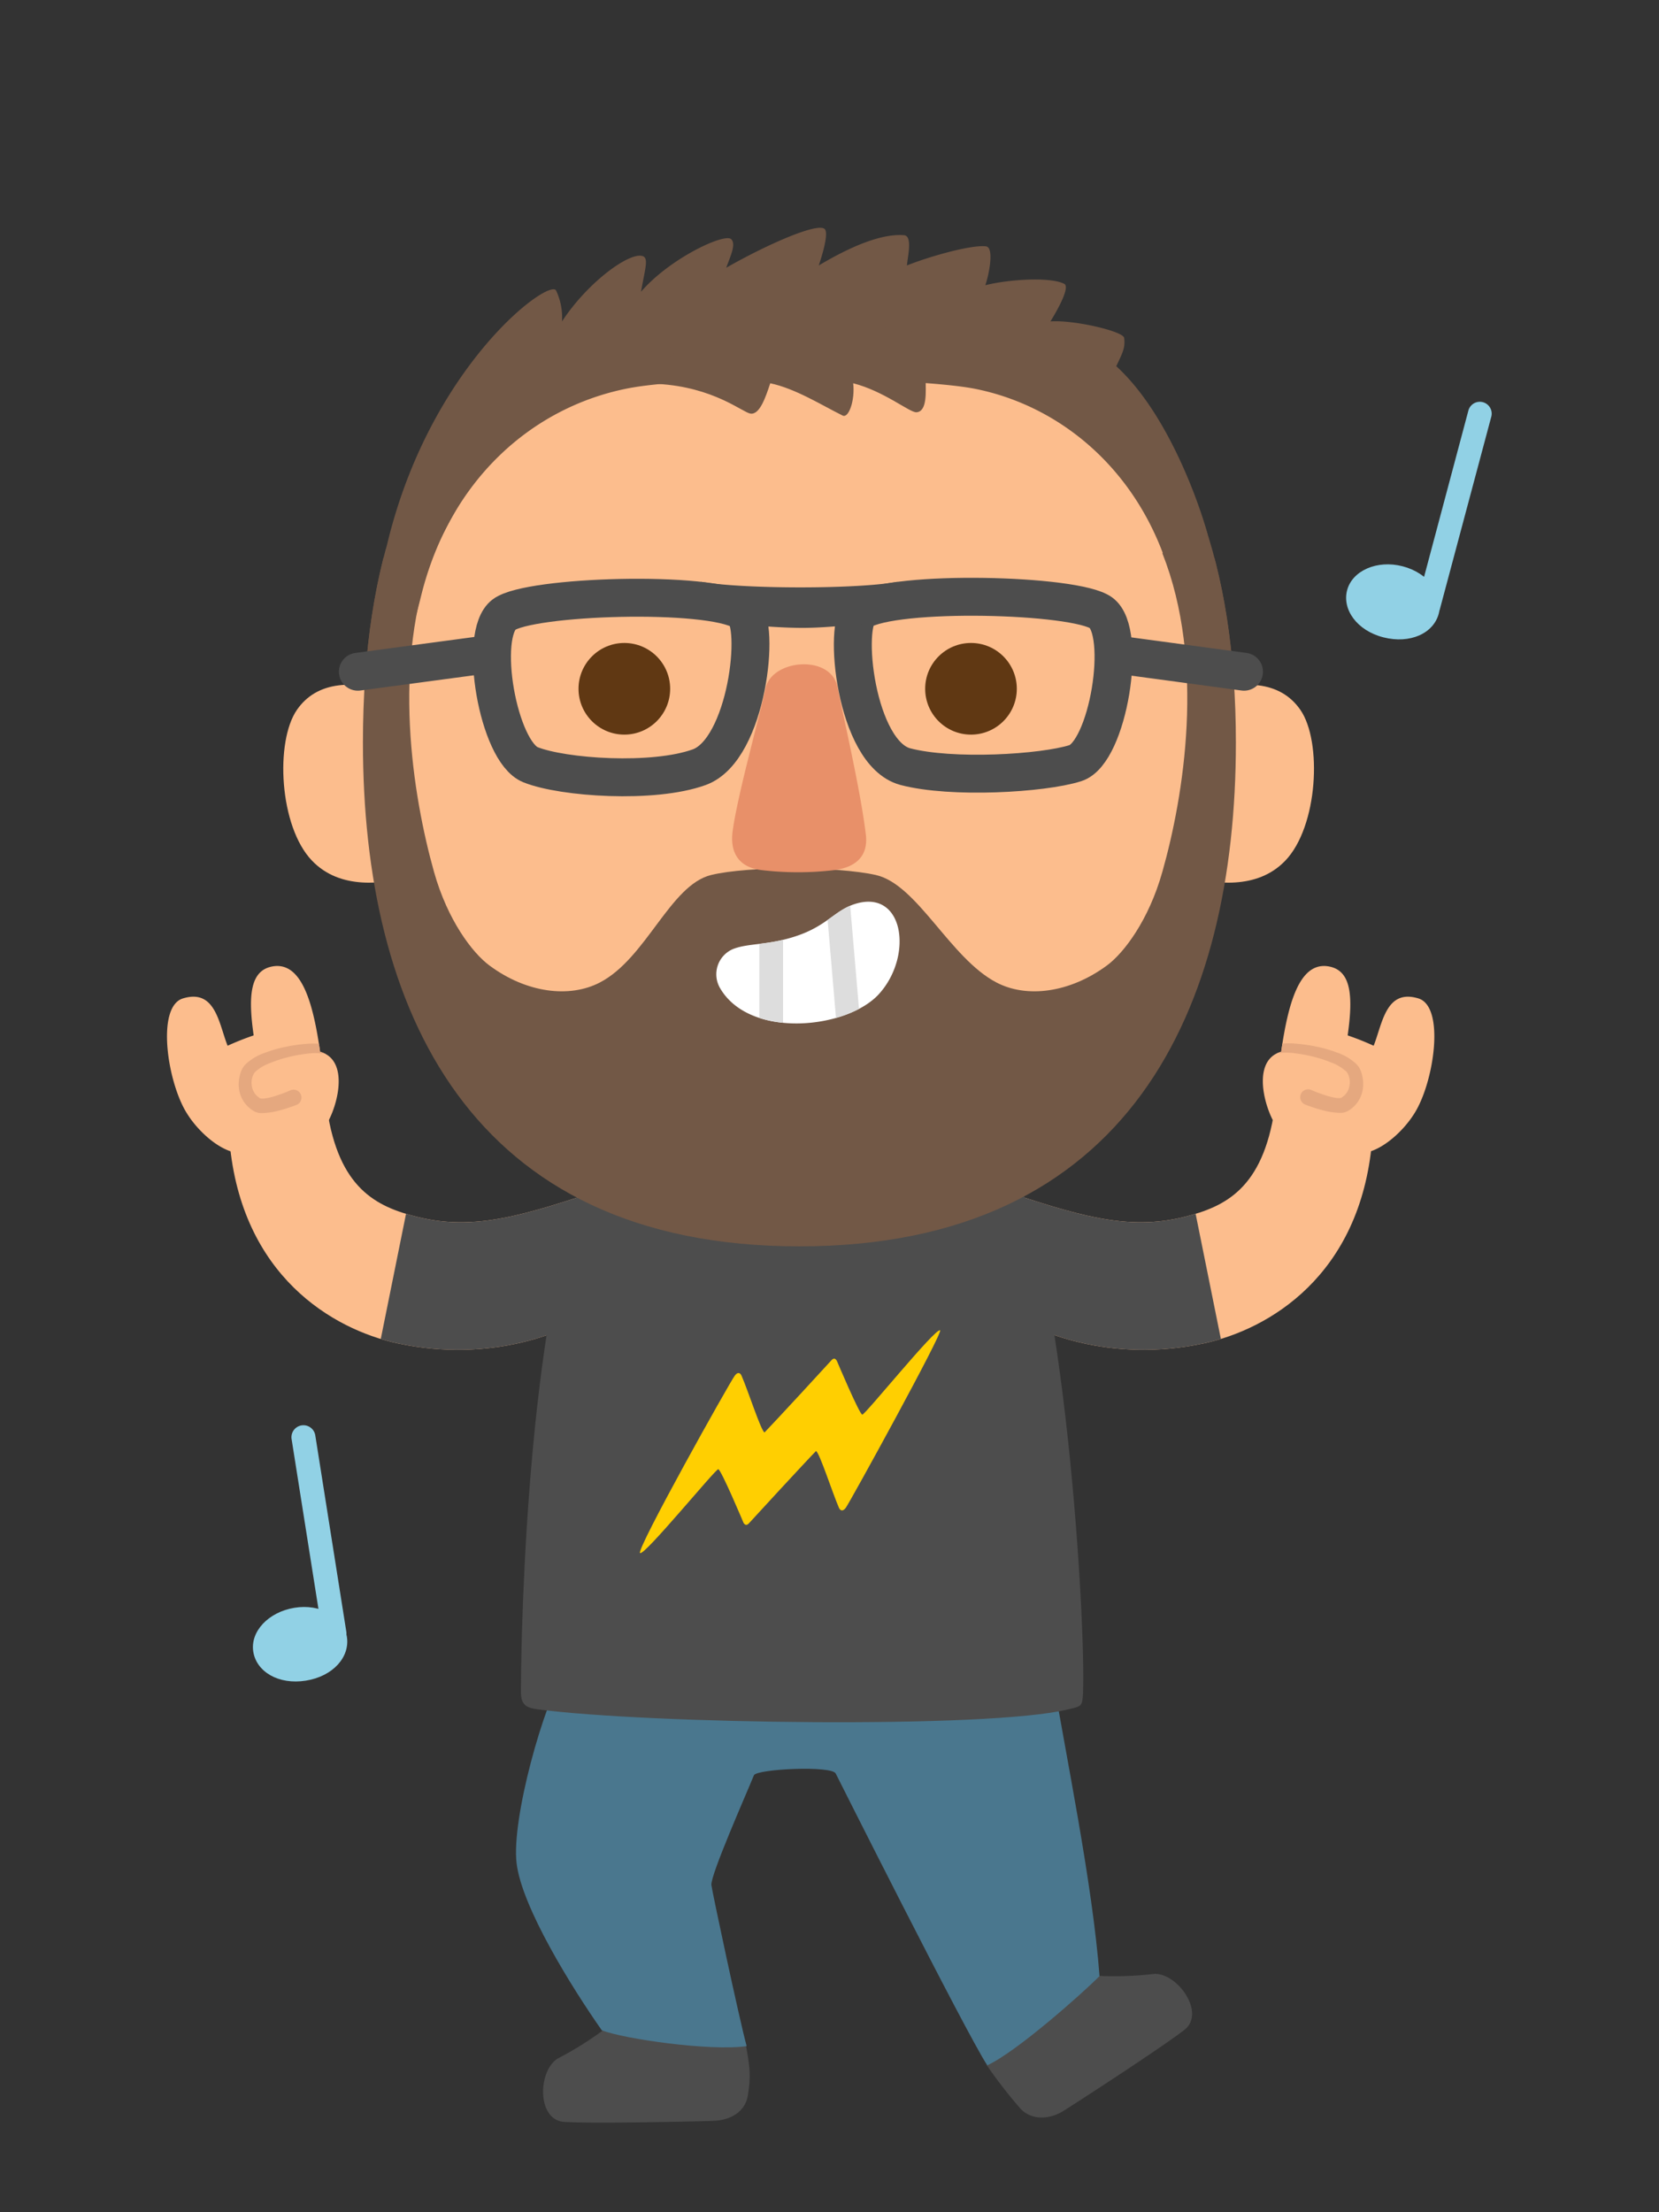 <svg id="Alex_H" data-name="Alex H" xmlns="http://www.w3.org/2000/svg" xmlns:xlink="http://www.w3.org/1999/xlink" viewBox="0 0 210 280"><rect x="0" y="0" width="210" height="280" fill="#333333" stroke="none"/><defs><style>.cls-1{fill:#fcbd8d;}.cls-15,.cls-18,.cls-2,.cls-20{fill:none;}.cls-3{fill:#fff;}.cls-4{fill:#4d4d4d;}.cls-5{fill:#4a778e;}.cls-6{clip-path:url(#clip-path);}.cls-7{clip-path:url(#clip-path-2);}.cls-8{fill:#e5a87f;}.cls-9{clip-path:url(#clip-path-3);}.cls-10{clip-path:url(#clip-path-4);}.cls-11{fill:#ffcf01;fill-rule:evenodd;}.cls-12{clip-path:url(#clip-path-5);}.cls-13{fill:#725846;}.cls-14{clip-path:url(#clip-path-6);}.cls-15{stroke:#ddd;stroke-width:3px;}.cls-15,.cls-18{stroke-miterlimit:10;}.cls-16{fill:#e89069;}.cls-17{fill:#603813;}.cls-18,.cls-20{stroke:#4d4d4d;stroke-width:4.8px;}.cls-19{fill:#91d1e5;}.cls-20{stroke-linecap:round;stroke-linejoin:round;}</style><clipPath id="clip-path"><path class="cls-1" d="M173.68,144.43c-1.5,17.09-13.13,23.84-21.25,25.59-12,2.58-21.5-1.5-25-4-1.33-5.17-.53-9.94-1.25-15.59,10.09,3.35,16.42,5.42,23.75,3.59,5.18-1.3,9.92-3.59,11.42-13.67C162.06,135.59,174.33,137.1,173.68,144.43Z"/></clipPath><clipPath id="clip-path-2"><path class="cls-1" d="M162.22,143.23c-1.44-.77-4.49-8.84-.05-10.11.85-5.83,2.24-11.58,6.13-10.78,2.73.56,3,3.72,2.29,8.71a34.63,34.63,0,0,1,3.29,1.31c1.1-2.75,1.53-7.23,5.63-6,3.48,1,2,10.74-.51,14.62-1.25,2-3.72,4.4-6.09,4.91S163.65,144,162.22,143.23Z"/></clipPath><clipPath id="clip-path-3"><path class="cls-1" d="M29.05,144.43c1.5,17.09,13.13,23.84,21.25,25.59,12,2.58,21.5-1.5,25-4,1.34-5.17.53-9.94,1.25-15.59-10.09,3.35-16.41,5.42-23.75,3.59-5.18-1.3-9.91-3.59-11.41-13.67C40.68,135.59,28.41,137.1,29.05,144.43Z"/></clipPath><clipPath id="clip-path-4"><path class="cls-1" d="M40.52,143.23c1.44-.77,4.48-8.84,0-10.11-.84-5.83-2.24-11.58-6.13-10.78-2.72.56-3,3.72-2.28,8.71a34.8,34.8,0,0,0-3.3,1.31c-1.1-2.75-1.52-7.23-5.62-6-3.48,1-2,10.74.51,14.62,1.24,2,3.72,4.4,6.08,4.91S39.08,144,40.52,143.23Z"/></clipPath><clipPath id="clip-path-5"><path class="cls-2" d="M156.44,94c0,33.55-13.37,63.75-55.25,63.75S45.94,127.57,45.94,94c0-47.13,25.29-60.75,55.25-60.75S156.44,48,156.44,94Z"/></clipPath><clipPath id="clip-path-6"><path class="cls-3" d="M92.74,120.14c2-.81,4.45-.44,8.13-1.69,3.87-1.31,4.83-3.27,7.43-4.06,6.12-1.85,7.32,6.56,3,11.38-4,4.48-16.43,5.81-20.18-.75A3.47,3.47,0,0,1,92.74,120.14Z"/></clipPath></defs><title>Alex-H</title><path class="cls-4" d="M139.2,250.09a43.06,43.06,0,0,0,6.93-.26c3-.07,6.52,5,3.78,7.1-2.92,2.27-13.81,9.32-15.33,10.27s-3.87,1.33-5.43-.33a64.13,64.13,0,0,1-4.25-5.48C127.39,259.7,139.2,250.09,139.2,250.09Z"/><path class="cls-4" d="M76.44,256.9a43.65,43.65,0,0,1-5.88,3.67c-2.51,1.63-2.59,7.79.87,8,3.69.23,17.16-.06,18.95-.14,2-.08,4-1.08,4.3-3.32.41-2.6.21-3.6-.38-6.92C91.3,258.2,76.44,256.9,76.44,256.9Z"/><path class="cls-5" d="M133.05,211l-61.41.08c-2.84,4.52-6.92,19.17-6.25,24.75s7,15.75,10.79,21.15c2.81,1.08,13.67,2.66,18.33,2-1-3.75-4.37-19.57-4.46-20.4-.12-1.26,4.34-11.33,5.38-13.88.33-.81,10-1.27,10.37-.2,0,0,16.38,32.62,19.17,36.91,3.83-1.79,12.08-9.16,14.21-11.29C138.3,238.39,134.93,222.27,133.05,211Z"/><path class="cls-1" d="M173.68,144.43c-1.5,17.09-13.13,23.84-21.25,25.59-12,2.58-21.5-1.5-25-4-1.33-5.17-.53-9.94-1.25-15.59,10.09,3.35,16.42,5.42,23.75,3.59,5.18-1.3,9.92-3.59,11.42-13.67C162.06,135.59,174.33,137.1,173.68,144.43Z"/><g class="cls-6"><polygon class="cls-4" points="150.31 148.51 155.81 175.76 115.43 176.68 116.77 145.68 150.31 148.51"/></g><path class="cls-1" d="M162.22,143.23c-1.44-.77-4.49-8.84-.05-10.11.85-5.83,2.24-11.58,6.13-10.78,2.73.56,3,3.72,2.29,8.71a34.63,34.63,0,0,1,3.29,1.31c1.1-2.75,1.53-7.23,5.63-6,3.48,1,2,10.74-.51,14.62-1.25,2-3.72,4.4-6.09,4.91S163.65,144,162.22,143.23Z"/><g class="cls-7"><path class="cls-8" d="M161.37,132.24a8.74,8.74,0,0,1,2.72-.14,20.2,20.2,0,0,1,2.59.38,16.53,16.53,0,0,1,2.53.73,6.69,6.69,0,0,1,2.45,1.44,2.44,2.44,0,0,1,.52.73,3.53,3.53,0,0,1,.25.76,4.39,4.39,0,0,1,.1,1.54,3.82,3.82,0,0,1-1.59,2.73,3.76,3.76,0,0,1-.36.23,2.41,2.41,0,0,1-.55.19,3.76,3.76,0,0,1-.86,0,8.5,8.5,0,0,1-1.41-.22,20.17,20.17,0,0,1-2.53-.8h0a1,1,0,0,1-.58-1.29,1,1,0,0,1,1.29-.58h0a18.65,18.65,0,0,0,2.26.82c.73.2,1.54.34,1.69.11a2.08,2.08,0,0,0,.93-1.47,2.34,2.34,0,0,0-.34-1.72,5.67,5.67,0,0,0-1.85-1.15,16.17,16.17,0,0,0-2.29-.76,18.1,18.1,0,0,0-2.4-.45,7.77,7.77,0,0,0-2.31,0h0a.58.58,0,0,1-.69-.46A.58.58,0,0,1,161.37,132.24Z"/></g><path class="cls-1" d="M29.05,144.43c1.5,17.09,13.13,23.84,21.25,25.59,12,2.58,21.5-1.5,25-4,1.34-5.17.53-9.94,1.25-15.59-10.09,3.35-16.41,5.42-23.75,3.59-5.18-1.3-9.91-3.59-11.41-13.67C40.68,135.59,28.41,137.1,29.05,144.43Z"/><g class="cls-9"><polygon class="cls-4" points="52.43 148.51 46.93 175.76 87.3 176.68 85.97 145.68 52.43 148.51"/></g><path class="cls-1" d="M40.52,143.23c1.44-.77,4.48-8.84,0-10.11-.84-5.83-2.24-11.58-6.13-10.78-2.72.56-3,3.72-2.28,8.71a34.8,34.8,0,0,0-3.3,1.31c-1.1-2.75-1.52-7.23-5.62-6-3.48,1-2,10.74.51,14.62,1.24,2,3.72,4.4,6.08,4.91S39.08,144,40.52,143.23Z"/><g class="cls-10"><path class="cls-8" d="M41.07,133.38a7.7,7.7,0,0,0-2.3,0,17.8,17.8,0,0,0-2.4.45,15.76,15.76,0,0,0-2.29.76,5.47,5.47,0,0,0-1.85,1.15,2.34,2.34,0,0,0-.35,1.72,2.12,2.12,0,0,0,.93,1.47c.15.23,1,.09,1.7-.11a18.65,18.65,0,0,0,2.26-.82,1,1,0,0,1,1.31.53,1,1,0,0,1-.53,1.31l0,0h0a20.17,20.17,0,0,1-2.53.8,8.62,8.62,0,0,1-1.42.22,3.76,3.76,0,0,1-.86,0,2.78,2.78,0,0,1-.55-.19l-.36-.23a3.85,3.85,0,0,1-1.59-2.73,4.39,4.39,0,0,1,.11-1.54,3.53,3.53,0,0,1,.25-.76,2.42,2.42,0,0,1,.51-.73,6.86,6.86,0,0,1,2.45-1.44,16.65,16.65,0,0,1,2.54-.73,20.31,20.31,0,0,1,2.58-.38,8.8,8.8,0,0,1,2.73.14.58.58,0,0,1,.43.71.59.59,0,0,1-.69.44Z"/></g><path class="cls-4" d="M135.23,216.35c-10.09,2.5-53.43,1.83-67.16,0-1.3-.17-2.13-.46-2.13-2.16,0-8.52.92-50.76,9.25-67.87,9.29-11.42,47.11-12.61,52.5.23,7.06,13.84,9.77,58.46,9.4,67.8C137,216,136.9,215.94,135.23,216.35Z"/><path id="lightning" class="cls-11" d="M119,168.38c.4.27-11.36,21.65-11.93,22.45-.39.54-.72.37-.88,0-.86-2-2.4-6.82-2.89-7.18-1.11,1.12-8.21,8.82-8.42,9.07-.37.45-.58.28-.75.05,0,0-2.85-6.78-3.21-6.81s-9.36,11-9.9,10.61S92.38,174.94,93,174.13c.38-.54.72-.37.87,0,.87,2,2.4,6.82,2.9,7.18,1.1-1.12,8.2-8.82,8.41-9.07.37-.45.58-.28.75,0,0,0,2.86,6.78,3.22,6.81S118.45,168,119,168.38Z"/><path class="cls-1" d="M151.28,88c6.16-2.18,10.81-1.78,13.32,1.84,2.78,4,2.25,14.77-1.91,19.1-3.59,3.73-9,2.94-12.83,2Z"/><path class="cls-1" d="M50.91,88c-6.16-2.18-10.82-1.78-13.32,1.84-2.78,4-2.26,14.77,1.91,19.1,3.58,3.73,9,2.94,12.83,2Z"/><ellipse class="cls-1" cx="101.19" cy="94.73" rx="51.5" ry="56.32"/><g class="cls-12"><path class="cls-13" d="M159,71.52c-.06-.44-11.95-1.71-11.87-1.51,5.5,13.84,2.7,30.85,0,40.35-1.71,6.09-4.85,10.24-7,11.83-4.75,3.51-10.2,4.16-14,2.16-5.88-3.07-10-12.41-15.26-13.6-4.78-1.08-16.11-1.16-20.86,0-5.2,1.28-8.18,10.53-14.07,13.6-3.83,2-9.29,1.35-14-2.16-2.15-1.59-5.29-5.74-7-11.83-2.67-9.5-5.47-26.51,0-40.35.08-.2-11.81,1.07-11.87,1.51-.18,1.45-5.67,60.67,17,77.33,7.62,5.59,41,13.65,41.07,13.64,5.79-.65,33.17-8.05,40.79-13.64C164.71,132.19,159.22,73,159,71.52Z"/><path class="cls-13" d="M99.8,35.52c-18.24-.45-53.87,13.56-54.11,52.25,5-3,6.24-6.78,7.62-12.37,3.62-14.63,14-23.79,26-26.21,8.69-1.76,36-1.51,44,0,10.25,2,19.51,9.3,23.85,20.73a34.88,34.88,0,0,1,1.34,3.85c1.6,6.29,3.39,10.58,9,14-.12-17.56-7-33.16-17.51-41.5C127.24,36.22,109.77,35.27,99.8,35.52Z"/></g><path class="cls-3" d="M92.74,120.14c2-.81,4.45-.44,8.13-1.69,3.87-1.31,4.83-3.27,7.43-4.06,6.12-1.85,7.32,6.56,3,11.38-4,4.48-16.43,5.81-20.18-.75A3.47,3.47,0,0,1,92.74,120.14Z"/><g class="cls-14"><line class="cls-15" x1="106.05" y1="113.89" x2="107.55" y2="131.45"/><line class="cls-15" x1="97.62" y1="117.2" x2="97.62" y2="131.77"/></g><path class="cls-16" d="M96.9,87.14c.78-3.72,8.27-4.35,9.1-.21.79,3.93,2.93,13.12,3.6,18.69.35,2.89-1.46,4.18-4,4.51a39.11,39.11,0,0,1-9.19,0c-2.82-.32-4.07-2.15-3.66-5C93.38,100.51,96.19,90.54,96.9,87.14Z"/><circle class="cls-17" cx="122.91" cy="87.18" r="5.8"/><circle class="cls-17" cx="79.03" cy="87.18" r="5.8"/><path class="cls-13" d="M48.8,69.77c5.25-23.25,20.71-34.63,21.59-33a8,8,0,0,1,.75,3.91c3.37-5.12,8.69-8.88,10.25-8.25.72.3.27,1.56-.25,4.5,3.66-4.25,10.58-7.46,11.41-6.66.67.63-.12,2.2-.62,3.62,5-2.87,12-6,12.54-4.79.36.74-.42,3.29-.83,4.5,3.91-2.33,7.87-4.06,10.79-3.83,1.12.08.46,2.75.37,3.83,2.67-1.08,8.07-2.64,10-2.42,1.14.13.3,3.92-.08,4.92,3-.75,8.25-1.08,10-.17.84.44-1.21,3.88-1.75,4.75,3-.21,9.23,1.26,9.33,2.09.16,1.26-.21,1.9-1,3.58,6.85,6.25,10.82,18.42,11.57,21.32-4-.33-15.49-18.48-22-21.41-13.58-6.07-27.83-5-30.53-4.74-9.52,1-23.11,3-32.51,9.25C57.1,57.92,51.07,69.5,48.8,69.77Z"/><path class="cls-13" d="M83.25,48.59C90.39,49,94,52.21,95,52.35c1.17.17,1.92-2.09,2.5-3.84,3.22.68,6.53,2.79,9.17,4.09.75.37,1.58-1.92,1.33-4.09,3.92,1,7.15,3.72,8,3.67,1.42-.08,1.17-2.75,1.17-4.08,1.08.08,7.5.5,11.08,2.08C123.22,38.93,80.58,39.42,83.25,48.59Z"/><path class="cls-18" d="M139.37,77.56c-3.24-2.36-26.19-2.94-30.41-.22-2.33,1.49-.69,18,5.63,19.69,5.85,1.55,17.4.88,21.54-.44S142.75,80,139.37,77.56Z"/><path class="cls-4" d="M101.6,79.47c-2.93,0-5.89-.3-8.48-.46a38.19,38.19,0,0,1-5.31-1.07l.91-4.3c5.47.94,19.81.94,24.88,0l1.06,3.77c-1.32.25-3.15,1.45-5.26,1.58C107,79.14,104.33,79.47,101.6,79.47Z"/><path class="cls-18" d="M63.81,77.78c3.21-2.38,26-3.09,30.19-.4,2.32,1.48.63,17.5-5.48,19.72-5.8,2.11-17.26,1.34-21.37-.31S60.47,80.26,63.81,77.78Z"/><path class="cls-19" d="M43.91,207.17c.4,2.55-1.74,5-5.2,5.55s-6.25-1.13-6.65-3.67,1.9-5,5.19-5.55S43.51,204.63,43.91,207.17Z"/><path class="cls-19" d="M42.85,208.15a1.57,1.57,0,0,1-.29.08A1.5,1.5,0,0,1,40.84,207l-3.93-24.86a1.5,1.5,0,1,1,3-.46l3.93,24.86A1.48,1.48,0,0,1,42.85,208.15Z"/><path class="cls-19" d="M182.12,77.67c-.66,2.49-3.62,3.86-7,3s-5.26-3.56-4.59-6,3.77-3.83,7-3S182.78,75.18,182.12,77.67Z"/><path class="cls-19" d="M180.75,78.13a1.45,1.45,0,0,1-.29,0,1.52,1.52,0,0,1-1.07-1.84l6.48-24.32a1.5,1.5,0,0,1,2.9.77L182.29,77A1.48,1.48,0,0,1,180.75,78.13Z"/><line class="cls-20" x1="141.31" y1="82.84" x2="157.47" y2="85.02"/><line class="cls-20" x1="45.3" y1="85.02" x2="61.47" y2="82.85"/></svg>